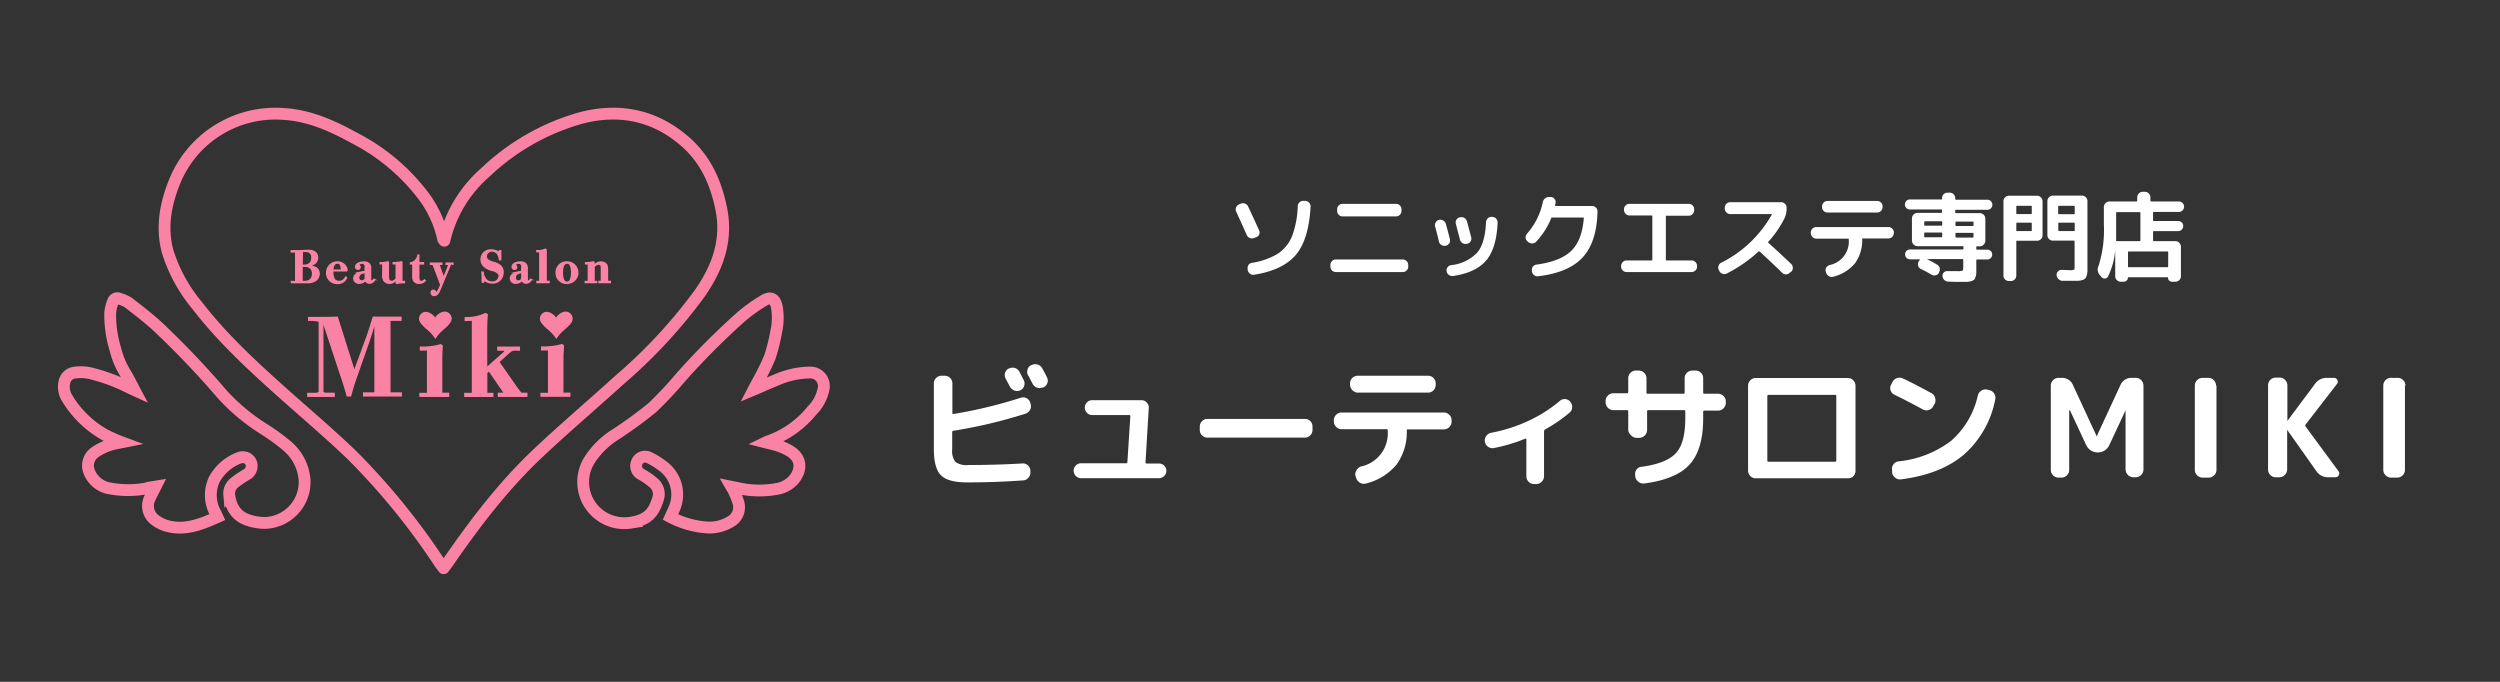 <svg xmlns="http://www.w3.org/2000/svg" viewBox="0 0 440 120"><rect x="0" y="0" width="440" height="120" fill="#333333" stroke="none"/><defs><style>.cls-1,.cls-2,.cls-3{fill:none;}.cls-2,.cls-3,.cls-4{stroke:#fa82a4;}.cls-2{stroke-linecap:round;stroke-linejoin:round;}.cls-2,.cls-3{stroke-width:2.08px;}.cls-3,.cls-4{stroke-miterlimit:10;}.cls-4{fill:#fa82a4;stroke-width:0.23px;}.cls-5{fill:#fff;}</style></defs><g id="レイヤー_2" data-name="レイヤー 2"><g id="header"><rect class="cls-1" x="0.12" width="160" height="120"/><path class="cls-2" d="M78.2,42.37a22.69,22.69,0,0,1,7.19-12A40.15,40.15,0,0,1,102,20.83c6.91-1.88,13.35-.61,18.8,4.28,3.43,3.08,5.19,7.06,6.12,11.53,1.17,5.64-.62,10.47-3.77,15a90.16,90.16,0,0,1-14,15.12c-4.78,4.34-9.71,8.52-14.41,12.95-6.14,5.77-11.21,12.47-16,19.4-.18.26-.38.52-.66.89-.25-.34-.47-.6-.66-.88A121.05,121.05,0,0,0,61.84,80c-3.74-3.58-7.69-6.94-11.56-10.38-5.53-4.94-11-9.92-15.56-15.83a27.73,27.73,0,0,1-5.2-9.48c-1.19-4.36-.35-8.57,1.32-12.61a19.14,19.14,0,0,1,19-11.65c4.61.26,8.62,2.09,12.54,4.24a35.62,35.62,0,0,1,12,10A19.48,19.48,0,0,1,78,42.08C78,42.15,78.09,42.21,78.2,42.37Z"/><path class="cls-3" d="M38.26,91c-2.9,1.3-5.77,2.46-9,1.53a6.53,6.53,0,0,1-2.1-1.11,3.07,3.07,0,0,1-.77-3.78c.28-.65.63-1.26,1-2l-.61.1a17.43,17.43,0,0,1-7.33.24,4.7,4.7,0,0,1-3.73-2.9,2.85,2.85,0,0,1,1-3.48,9.92,9.92,0,0,1,3.86-1.59l.85-.17a27,27,0,0,1-2.87-1.26,18,18,0,0,1-6.77-6.55,3.68,3.68,0,0,1-.47-2.7,2.1,2.1,0,0,1,1.75-1.74,7.81,7.81,0,0,1,3.33.23A32.16,32.16,0,0,1,23.1,68.4l.57.26c-.59-1.11-1.08-2.14-1.68-3.1a14.7,14.7,0,0,1-1.68-4.08A20.46,20.46,0,0,1,19.4,55a6.9,6.9,0,0,1,.52-2A.78.78,0,0,1,21,52.57a5.91,5.91,0,0,1,1.62.71c1.77,1.38,3.56,2.74,5.2,4.26A155.26,155.26,0,0,1,39.14,69.43a35.39,35.39,0,0,0,7.17,6,36.51,36.51,0,0,1,4.15,3,8.7,8.7,0,0,1,3.15,6.11,7.21,7.21,0,0,1-7.07,7.5,9.6,9.6,0,0,1-2.95-.53c-2.07-.7-3-2.38-3.25-4.43A2.37,2.37,0,0,1,41.22,85a16.2,16.2,0,0,1,2.12-1.45,1.68,1.68,0,0,0,.95-1.42,1.51,1.51,0,0,0-1-1.57,1.72,1.72,0,0,0-1.14,0,8.37,8.37,0,0,0-4.44,3.84A6.51,6.51,0,0,0,38,90.43Z"/><path class="cls-3" d="M132.62,68.59c1.41-.59,2.71-1.19,4-1.71a15.08,15.08,0,0,1,5.76-1.31,2.4,2.4,0,0,1,2.51,3.13,7.38,7.38,0,0,1-2,3.58,17.21,17.21,0,0,1-7.81,5.44l-.31.15c.82.21,1.59.36,2.33.62a10.33,10.33,0,0,1,2,.94c2,1.27,2,3.2.68,4.9a5,5,0,0,1-3,1.71,17.15,17.15,0,0,1-7.06-.17l-1-.2c.15.26.26.4.33.55a14.78,14.78,0,0,1,.92,2.27,2.9,2.9,0,0,1-1.44,3.35,7.13,7.13,0,0,1-4,1A16.22,16.22,0,0,1,118,91c.23-.51.47-1,.66-1.46A6.2,6.2,0,0,0,116.61,82a13.78,13.78,0,0,0-2.28-1.42,1.56,1.56,0,0,0-2.22.74,1.65,1.65,0,0,0,.79,2.18,13.54,13.54,0,0,1,2.15,1.5,2.56,2.56,0,0,1,.75,2.82c-.79,2.6-1.94,3.7-4.76,4.17a7.25,7.25,0,0,1-7.3-11,14.67,14.67,0,0,1,4.59-4.52,75.12,75.12,0,0,0,6.46-4.71,64.9,64.9,0,0,0,4.88-5.19,129.41,129.41,0,0,1,10.84-10.88,28.69,28.69,0,0,1,4-2.84c1.19-.7,1.91-.24,2.2,1.12a11,11,0,0,1-.1,4.4,30.59,30.59,0,0,1-1.14,4.55,43.13,43.13,0,0,1-2.1,4.26C133.14,67.61,132.9,68.05,132.62,68.59Z"/><path class="cls-4" d="M51.26,49.55l.78,0V44.34l-.78,0v-.21l1,0c.68,0,1.36-.06,1.9-.06a2.22,2.22,0,0,1,1.17.22,1.21,1.21,0,0,1,.57,1.05,1.25,1.25,0,0,1-.81,1.2,4.1,4.1,0,0,1-1,.22,3.23,3.23,0,0,1,1.34.27,1.18,1.18,0,0,1,.74,1.14,1.5,1.5,0,0,1-.74,1.29,2.66,2.66,0,0,1-1.46.29l-1.25,0-1.4,0Zm1.91-2.87h.4a1.39,1.39,0,0,0,1-.38,1.31,1.31,0,0,0,.32-.92,1.08,1.08,0,0,0-.45-1,1.45,1.45,0,0,0-.66-.13l-.56,0Zm.24,2.85a2.18,2.18,0,0,0,1-.15,1.37,1.37,0,0,0,.6-1.2,1.35,1.35,0,0,0-.36-1,1.65,1.65,0,0,0-1.09-.32h-.4v2.64Z"/><path class="cls-4" d="M61,48.89a1.65,1.65,0,0,1-1.63,1A1.82,1.82,0,0,1,57.49,48a1.88,1.88,0,0,1,1.91-1.9,1.66,1.66,0,0,1,1.29.57,1.44,1.44,0,0,1,.39.86.2.2,0,0,1-.07.15s-.21,0-1,0H58.57v.16c0,1.17.35,1.69,1.13,1.69.51,0,.78-.18,1.16-.79Zm-.92-1.35c0-.87-.22-1.24-.69-1.24s-.77.41-.83,1.24Z"/><path class="cls-4" d="M64.28,46.91a.51.51,0,0,0-.55-.58c-.29,0-.55.12-.55.26s0,.09.09.18.11.14.11.24a.37.37,0,0,1-.37.39.42.42,0,0,1-.42-.44c0-.49.61-.85,1.44-.85a1.18,1.18,0,0,1,1,.37,1.29,1.29,0,0,1,.2.84v1.86a.25.25,0,0,0,.23.27c.11,0,.15,0,.34-.32l.16.08a1,1,0,0,1-.91.62.75.75,0,0,1-.58-.22.69.69,0,0,1-.13-.3,1.37,1.37,0,0,1-1.07.54.88.88,0,0,1-1-.85c0-.5.41-.9,1.11-1.08a6.79,6.79,0,0,1,.88-.14Zm0,1.06a2.78,2.78,0,0,0-.62.15.76.76,0,0,0-.53.73.54.54,0,0,0,.53.6.68.68,0,0,0,.62-.41Z"/><path class="cls-4" d="M66.91,46.44v-.21a4.79,4.79,0,0,0,1.35-.15l.1.07c0,.43,0,.86,0,1.55v1c0,.6.14.81.54.81s.5-.1.83-.47V46.43h-.53v-.21a5.22,5.22,0,0,0,1.43-.15l.1.06v3.41h.45v.21a6,6,0,0,0-1.36.14l-.08-.07v-.56a1.54,1.54,0,0,1-1.21.6,1.17,1.17,0,0,1-1-.54,1.77,1.77,0,0,1-.16-.93l0-2Z"/><path class="cls-4" d="M72.23,46.28a1.7,1.7,0,0,0,.87-.45,1.73,1.73,0,0,0,.46-.94h.15c0,.29,0,.63,0,.86v.48h.82v.22h-.82V48.4a3,3,0,0,0,.06.9.33.33,0,0,0,.34.24.9.9,0,0,0,.6-.29l.14.14a1.37,1.37,0,0,1-1.07.47,1.05,1.05,0,0,1-1-.52,1.28,1.28,0,0,1-.12-.65v-.6l0-1.64h-.43Z"/><path class="cls-4" d="M79.51,46.44c-.17,0-.2,0-.42.56l-1.66,4c-.29.68-.58,1-1,1a.5.5,0,0,1-.55-.5.39.39,0,0,1,.39-.42.38.38,0,0,1,.36.25c.07.13.1.16.17.16s.37-.29.69-1.17l.08-.21-1-2.65c-.14-.36-.24-.64-.39-.94h-.43v-.21h2v.21h-.51l.84,2.36.64-1.55a3.3,3.3,0,0,0,.24-.69q0-.12-.15-.12h-.29v-.21h1.2v.21Z"/><path class="cls-4" d="M84.86,49.64c0-.23,0-.51,0-.75s0-.62-.05-1l.23,0a2.34,2.34,0,0,0,.45,1.24,1.37,1.37,0,0,0,1.11.5,1.14,1.14,0,0,0,1.25-1,.76.76,0,0,0-.27-.6,2.15,2.15,0,0,0-1-.44,3.38,3.38,0,0,1-1.22-.58A1.67,1.67,0,0,1,86.56,44a2.05,2.05,0,0,1,1.18.37l.23-.25.16,0c0,.26,0,.46,0,.7s0,.56,0,.89l-.24,0a1.89,1.89,0,0,0-.31-1,1.25,1.25,0,0,0-1-.53,1,1,0,0,0-1,.93.8.8,0,0,0,.34.67,3.16,3.16,0,0,0,.9.38,3.25,3.25,0,0,1,1.26.6A1.5,1.5,0,0,1,88.54,48a1.81,1.81,0,0,1-1.9,1.81,2.28,2.28,0,0,1-1.37-.47l-.22.35Z"/><path class="cls-4" d="M91.84,46.91a.51.51,0,0,0-.55-.58c-.29,0-.55.12-.55.26s0,.09.08.18a.3.3,0,0,1,.11.24.36.36,0,0,1-.37.39.42.42,0,0,1-.42-.44c0-.49.62-.85,1.44-.85a1.17,1.17,0,0,1,1,.37,1.23,1.23,0,0,1,.21.84v1.86a.25.25,0,0,0,.23.27c.1,0,.15,0,.34-.32l.16.08a1,1,0,0,1-.92.62.75.75,0,0,1-.58-.22.83.83,0,0,1-.13-.3,1.35,1.35,0,0,1-1.06.54.87.87,0,0,1-1-.85c0-.5.41-.9,1.11-1.08a6.51,6.51,0,0,1,.88-.14Zm0,1.06a2.66,2.66,0,0,0-.61.15.75.75,0,0,0-.53.73.53.53,0,0,0,.52.6.66.66,0,0,0,.62-.41Z"/><path class="cls-4" d="M94.5,49.54H95c0-.34,0-.71,0-1.14V44.31h-.51v-.21A2.89,2.89,0,0,0,96,43.84l.12.1c0,.34,0,.75,0,1.13v4.46h.51v.21H94.5Z"/><path class="cls-4" d="M99.8,49.87A1.82,1.82,0,0,1,97.88,48a1.84,1.84,0,0,1,1.94-1.9,1.88,1.88,0,1,1,0,3.76Zm0-.2a.65.65,0,0,0,.59-.39,3.27,3.27,0,0,0,.21-1.29,3.33,3.33,0,0,0-.21-1.3.65.65,0,0,0-.59-.39c-.54,0-.82.58-.82,1.69S99.27,49.67,99.81,49.67Z"/><path class="cls-4" d="M103,49.54h.54v-3.1h-.48v-.21a5.09,5.09,0,0,0,1.39-.15l.1.07v.55a1.75,1.75,0,0,1,1.14-.59,1.22,1.22,0,0,1,1,.39c.18.2.23.47.23,1.09v1.94h.5v.21h-2v-.21h.42V47.25c0-.38,0-.54-.15-.63a.45.45,0,0,0-.32-.13,1,1,0,0,0-.59.24c-.12.09-.22.17-.22.25v2.55H105v.21h-2Z"/><path class="cls-4" d="M54.18,69.25l1.28,0c.52,0,.73-.14.73-.44l0-12.26a5.68,5.68,0,0,0-1.87-.17v-.5h2.54c.84,0,1.59,0,2.5-.06l3,9.51,2.07-5.64c.25-.65.5-1.38,1.26-3.85.52,0,1,0,1.42,0h3.46v.52l-1.95,0,0,12.81,2,0v.51H64v-.51l2,0,0-12.49c-.38,1.28-.82,2.68-1.15,3.62l-2.45,7c-.17.5-.32,1-.7,2.37h-.58c-.42-1.41-.61-2.08-.84-2.75l-2.25-6.79c-.33-1-.73-2.22-1.21-3.69V68.79c0,.32.17.44.65.44l1.34,0v.51H54.18Z"/><path class="cls-4" d="M73.92,69.25l1.33,0V61.58L74,61.6v-.5a12,12,0,0,0,3.56-.42l.25.15c0,.71-.08,1.36-.08,2.13v6.27l1.22,0v.51H73.92Z"/><path class="cls-4" d="M90.55,61.6c-.38,0-.55.09-1.15.63L87.78,63.7,90,66.88c.61.88,1.13,1.66,1.72,2.35l1,0v.51h-5v-.51l1.09,0-2.75-4-.4.37v3.65l1.07,0v.51H81.81v-.51l1.34,0c0-1.32,0-2.45,0-3.71v-9.2l-1.26.06V55.9a7.65,7.65,0,0,0,3.57-.71l.29.19c-.1,1.11-.11,2.18-.11,3.37v6l3-2.65c.17-.16.25-.27.25-.37s-.08-.11-.2-.11l-1.07,0v-.52h3.79v.52Z"/><path class="cls-4" d="M95.22,69.25l1.33,0V61.58l-1.22,0v-.5a12,12,0,0,0,3.56-.42l.25.15c0,.71-.08,1.36-.08,2.13v6.27l1.22,0v.51H95.22Z"/><path class="cls-4" d="M76.59,56.23a1.26,1.26,0,0,1,.41-.68,2.29,2.29,0,0,1,.94-.55,1.11,1.11,0,0,1,1.07.25,1.22,1.22,0,0,1,.35.65,1.08,1.08,0,0,1-.22.85,4.61,4.61,0,0,1-.79.86l-.82.74a6.82,6.82,0,0,0-.91,1.1l0,0,0,0a6.64,6.64,0,0,0-.89-1.08c-.21-.21-.44-.4-.66-.59a7.48,7.48,0,0,1-.88-.9,1.69,1.69,0,0,1-.3-.54,1.12,1.12,0,0,1,.08-.72A1.08,1.08,0,0,1,75,55a1.76,1.76,0,0,1,.71.24,2.2,2.2,0,0,1,.68.57,1.19,1.19,0,0,1,.21.44Z"/><path class="cls-4" d="M97.89,56.23a1.26,1.26,0,0,1,.41-.68,2.29,2.29,0,0,1,.94-.55,1.11,1.11,0,0,1,1.07.25,1.14,1.14,0,0,1,.34.65,1,1,0,0,1-.21.85,4.61,4.61,0,0,1-.79.86l-.82.74a6.82,6.82,0,0,0-.91,1.1l0,0,0,0A6.64,6.64,0,0,0,97,58.37c-.21-.21-.44-.4-.66-.59a7.48,7.48,0,0,1-.88-.9,1.69,1.69,0,0,1-.3-.54,1.12,1.12,0,0,1,.08-.72A1.08,1.08,0,0,1,96.28,55a1.76,1.76,0,0,1,.71.24,2.2,2.2,0,0,1,.68.57,1.19,1.19,0,0,1,.21.44Z"/><path class="cls-5" d="M170.19,84.9c-2.21,0-3.73-.41-4.57-1.24s-1.26-2.37-1.26-4.61V67.53a1.27,1.27,0,0,1,.4-1,1.3,1.3,0,0,1,.94-.4h.58a1.32,1.32,0,0,1,.95.4,1.3,1.3,0,0,1,.39,1v5.16c0,.14.07.2.2.17A82.68,82.68,0,0,0,179.67,70a1.27,1.27,0,0,1,1,.08,1.29,1.29,0,0,1,.65.78l.07.26a1.3,1.3,0,0,1-.09,1,1.44,1.44,0,0,1-.82.69,86.51,86.51,0,0,1-12.65,3q-.24,0-.24.24v3a3.23,3.23,0,0,0,.56,2.25,3.32,3.32,0,0,0,2.25.54q5,0,9.51-.27a1.23,1.23,0,0,1,1,.34,1.29,1.29,0,0,1,.44.94v.24a1.32,1.32,0,0,1-.36,1,1.29,1.29,0,0,1-.93.46Q175,84.91,170.19,84.9Zm9.43-16.22a1.44,1.44,0,0,1-1.87-.62L177,66.64a1.29,1.29,0,0,1-.11-1,1.17,1.17,0,0,1,.66-.78h.05a1.33,1.33,0,0,1,1-.1,1.36,1.36,0,0,1,.82.68c.1.17.23.44.41.79s.29.58.36.69a1.3,1.3,0,0,1,.06,1A1.26,1.26,0,0,1,179.62,68.68Zm1.88-4.42.07,0a1.33,1.33,0,0,1,1.05-.1,1.36,1.36,0,0,1,.82.68c.29.52.56,1,.82,1.56a1.21,1.21,0,0,1,.08,1,1.27,1.27,0,0,1-.68.77l-.08,0a1.41,1.41,0,0,1-1.84-.62l-.39-.75c-.17-.33-.31-.58-.41-.74a1.32,1.32,0,0,1-.1-1A1.18,1.18,0,0,1,181.5,64.26Z"/><path class="cls-5" d="M205.28,82.86a1.3,1.3,0,0,1-1.3,1.3H190.26a1.31,1.31,0,0,1-.92-2.23,1.25,1.25,0,0,1,.92-.39h7.94c.14,0,.22-.06.22-.19l.52-8.11a.17.17,0,0,0-.19-.19h-6.53a1.24,1.24,0,0,1-.91-.39,1.3,1.3,0,0,1,0-1.84,1.24,1.24,0,0,1,.91-.39h8.67a1.22,1.22,0,0,1,.93.41,1.23,1.23,0,0,1,.36,1l-.57,9.55a.17.17,0,0,0,.19.19H204a1.25,1.25,0,0,1,.92.39A1.28,1.28,0,0,1,205.28,82.86Z"/><path class="cls-5" d="M231,75.14v.48a1.37,1.37,0,0,1-.39,1,1.29,1.29,0,0,1-.95.4H212.55a1.29,1.29,0,0,1-1-.4,1.37,1.37,0,0,1-.39-1v-.48a1.34,1.34,0,0,1,.39-1,1.26,1.26,0,0,1,1-.41h17.14a1.26,1.26,0,0,1,.95.41A1.34,1.34,0,0,1,231,75.14Z"/><path class="cls-5" d="M239.46,82.12a5.95,5.95,0,0,0,4.77-6.38c0-.13-.06-.2-.19-.2h-7.87a1.31,1.31,0,0,1-1-.4,1.35,1.35,0,0,1-.41-1V74a1.28,1.28,0,0,1,.41-1,1.35,1.35,0,0,1,1-.4h17.9a1.35,1.35,0,0,1,1,.4,1.28,1.28,0,0,1,.41,1v.17a1.35,1.35,0,0,1-.41,1,1.31,1.31,0,0,1-1,.4h-6.26c-.15,0-.22.07-.22.2a9.69,9.69,0,0,1-1.8,6,10.13,10.13,0,0,1-5.4,3.33,1.29,1.29,0,0,1-1-.12,1.49,1.49,0,0,1-.7-.84l-.1-.29a1.23,1.23,0,0,1,.11-1A1.49,1.49,0,0,1,239.46,82.12ZM237.61,67.7v-.17a1.3,1.3,0,0,1,.39-1,1.32,1.32,0,0,1,.95-.4h12.34a1.32,1.32,0,0,1,1,.4,1.3,1.3,0,0,1,.39,1v.17a1.37,1.37,0,0,1-.39,1,1.29,1.29,0,0,1-1,.4H239a1.29,1.29,0,0,1-.95-.4A1.37,1.37,0,0,1,237.61,67.7Z"/><path class="cls-5" d="M268.42,77.22a29.49,29.49,0,0,1-5.52,1.64,1.32,1.32,0,0,1-1-.23,1.33,1.33,0,0,1-.56-.88,1.28,1.28,0,0,1,.23-1,1.4,1.4,0,0,1,.88-.58A27.7,27.7,0,0,0,269,74.07a24.38,24.38,0,0,0,5.54-3.52,1.27,1.27,0,0,1,1.82.15,1.42,1.42,0,0,1,.34,1,1.24,1.24,0,0,1-.46.93,26.53,26.53,0,0,1-4.3,2.95.37.37,0,0,0-.19.31v7.94a1.4,1.4,0,0,1-1.37,1.37H270a1.38,1.38,0,0,1-1.36-1.37V77.34C268.62,77.2,268.55,77.16,268.42,77.22Z"/><path class="cls-5" d="M286.57,75.69V72.38c0-.13-.07-.2-.22-.2H284a1.31,1.31,0,0,1-1-.4,1.35,1.35,0,0,1-.41-1v-.17a1.28,1.28,0,0,1,.41-1,1.35,1.35,0,0,1,1-.4h2.35c.15,0,.22-.07.22-.21V66.57a1.3,1.3,0,0,1,.39-.95,1.32,1.32,0,0,1,1-.4h.41a1.35,1.35,0,0,1,1,.4,1.28,1.28,0,0,1,.41.95v2.52c0,.14.06.21.19.21h6.31c.15,0,.22-.07.22-.21V66.57a1.3,1.3,0,0,1,.39-.95,1.32,1.32,0,0,1,.95-.4h.58a1.32,1.32,0,0,1,.95.4,1.3,1.3,0,0,1,.39.95v2.52c0,.14.07.21.22.21h2.35a1.35,1.35,0,0,1,1,.4,1.28,1.28,0,0,1,.41,1v.17a1.35,1.35,0,0,1-.41,1,1.31,1.31,0,0,1-1,.4h-2.35c-.15,0-.22.07-.22.2v1.15q0,5.48-2.37,8.11t-8,3.36a1.35,1.35,0,0,1-1-.28,1.46,1.46,0,0,1-.59-.92l0-.22a1.25,1.25,0,0,1,.22-1,1.16,1.16,0,0,1,.86-.51c3-.4,5-1.22,6.11-2.44s1.62-3.27,1.62-6.13V72.38c0-.13-.07-.2-.22-.2h-6.31c-.13,0-.19.07-.19.2v3.31a1.4,1.4,0,0,1-1.37,1.37h-.41a1.29,1.29,0,0,1-1-.41A1.34,1.34,0,0,1,286.57,75.69Z"/><path class="cls-5" d="M325.21,84.18H309a1.29,1.29,0,0,1-.95-.4,1.37,1.37,0,0,1-.39-1V67.94a1.34,1.34,0,0,1,.39-1,1.26,1.26,0,0,1,.95-.41h16.18a1.26,1.26,0,0,1,1,.41,1.34,1.34,0,0,1,.39,1V82.82a1.37,1.37,0,0,1-.39,1A1.29,1.29,0,0,1,325.21,84.18ZM311.05,69.71V81.06c0,.13.06.2.19.2H323c.13,0,.19-.07.19-.2V69.71c0-.14-.06-.21-.19-.21H311.24C311.11,69.5,311.05,69.57,311.05,69.71Z"/><path class="cls-5" d="M340.5,71.06l-.27.48a1.26,1.26,0,0,1-.81.63,1.3,1.3,0,0,1-1-.11q-2.81-1.53-5-2.59a1.24,1.24,0,0,1-.68-.77,1.21,1.21,0,0,1,.1-1l.24-.48a1.35,1.35,0,0,1,.8-.68,1.47,1.47,0,0,1,1.07.08c1.59.76,3.26,1.63,5,2.59a1.26,1.26,0,0,1,.63.81A1.34,1.34,0,0,1,340.5,71.06Zm-6.44,10.15a18.36,18.36,0,0,0,9.32-3.61,14.82,14.82,0,0,0,4.72-8,1.39,1.39,0,0,1,.63-.85,1.29,1.29,0,0,1,1-.18l.38.09a1.3,1.3,0,0,1,.86.6,1.33,1.33,0,0,1,.2,1A17.32,17.32,0,0,1,345.66,80q-4.11,3.48-11.09,4.37a1.31,1.31,0,0,1-1-.29,1.45,1.45,0,0,1-.56-.91l0-.43a1.2,1.2,0,0,1,.24-1A1.29,1.29,0,0,1,334.06,81.21Z"/><path class="cls-5" d="M364.18,72.21V82.65a1.31,1.31,0,0,1-.4,1,1.35,1.35,0,0,1-1,.41h-.44a1.35,1.35,0,0,1-1-.41,1.31,1.31,0,0,1-.4-1V67.86a1.37,1.37,0,0,1,1.36-1.36h.6a2.17,2.17,0,0,1,1.16.33,2,2,0,0,1,.76.89l4.2,9.07a0,0,0,0,0,0,0s0,0,0,0l4.2-9.07a2,2,0,0,1,.77-.89,2.14,2.14,0,0,1,1.15-.33h.7a1.31,1.31,0,0,1,1,.4,1.35,1.35,0,0,1,.41,1V82.65A1.4,1.4,0,0,1,376,84h-.53a1.4,1.4,0,0,1-1.37-1.37V72.21s0,0,0,0a0,0,0,0,0,0,0l-2.88,6.17a2.22,2.22,0,0,1-.8.9,2.08,2.08,0,0,1-1.14.34h-.14a2.08,2.08,0,0,1-1.14-.34,2.32,2.32,0,0,1-.81-.9l-2.88-6.17s0,0,0,0A0,0,0,0,0,364.18,72.21Z"/><path class="cls-5" d="M390.1,67.86V82.65a1.31,1.31,0,0,1-.4,1,1.35,1.35,0,0,1-1,.41h-1a1.32,1.32,0,0,1-1-.41,1.28,1.28,0,0,1-.41-1V67.86a1.38,1.38,0,0,1,1.37-1.36h1a1.37,1.37,0,0,1,1.36,1.36Z"/><path class="cls-5" d="M402.54,75.71v6.94A1.4,1.4,0,0,1,401.17,84h-.65a1.29,1.29,0,0,1-.95-.41,1.34,1.34,0,0,1-.39-1V67.86a1.37,1.37,0,0,1,.39-1,1.29,1.29,0,0,1,.95-.4h.65a1.31,1.31,0,0,1,1,.4,1.35,1.35,0,0,1,.41,1v6.22s0,0,0,0,0,0,0,0l4.83-6.48a2.51,2.51,0,0,1,2.16-1.1h1.2a.63.63,0,0,1,.6.38.6.6,0,0,1-.07.7l-5.52,7.15a.26.26,0,0,0,0,.33l5.78,7.85a.62.62,0,0,1,.07.72A.64.64,0,0,1,411,84h-1.2a2.46,2.46,0,0,1-2.14-1.11l-5.09-7.2s0,0,0,0S402.54,75.7,402.54,75.71Z"/><path class="cls-5" d="M423.27,67.86V82.65a1.31,1.31,0,0,1-.4,1,1.35,1.35,0,0,1-1,.41h-1a1.32,1.32,0,0,1-1-.41,1.28,1.28,0,0,1-.41-1V67.86A1.38,1.38,0,0,1,421,66.5h1a1.37,1.37,0,0,1,1.36,1.36Z"/><path class="cls-5" d="M221.11,41.74l-.39.15a1,1,0,0,1-.75,0,1,1,0,0,1-.54-.53c-.48-1.08-1.1-2.45-1.87-4.13a.86.86,0,0,1,0-.72A.91.91,0,0,1,218,36l.38-.16a1,1,0,0,1,.75,0,.93.93,0,0,1,.54.51c.63,1.33,1.28,2.74,1.94,4.21a.9.9,0,0,1,0,.72A.86.86,0,0,1,221.11,41.74Zm-.78,4.52a12.32,12.32,0,0,0,4.55-1.6,6.69,6.69,0,0,0,2.52-3.09,16.29,16.29,0,0,0,1-5.32,1,1,0,0,1,.32-.65.9.9,0,0,1,.68-.25l.34,0a1,1,0,0,1,.67.32.92.92,0,0,1,.25.7c-.21,3.84-1.06,6.66-2.57,8.46s-4,3-7.36,3.52a.87.87,0,0,1-.73-.18,1.06,1.06,0,0,1-.41-.64l0-.2a.92.92,0,0,1,.14-.7A.94.94,0,0,1,220.33,46.26Z"/><path class="cls-5" d="M247.85,46.64v.29a.91.91,0,0,1-.28.67,1,1,0,0,1-.67.28H235.1a1,1,0,0,1-.67-.28.91.91,0,0,1-.28-.67v-.29a.93.93,0,0,1,.28-.68.88.88,0,0,1,.67-.29h11.8a.88.88,0,0,1,.67.29A.93.93,0,0,1,247.85,46.64Zm-2.14-8.55h-9.42a.92.92,0,0,1-.67-.29.94.94,0,0,1-.28-.68v-.29a.89.89,0,0,1,.28-.67.91.91,0,0,1,.67-.28h9.42a.91.91,0,0,1,.67.28.89.89,0,0,1,.28.67v.29a.94.94,0,0,1-.28.68A.92.92,0,0,1,245.71,38.09Z"/><path class="cls-5" d="M254.51,43.24h-.08a1,1,0,0,1-.74-.12.91.91,0,0,1-.43-.59c-.27-1.15-.5-2-.68-2.67a.94.94,0,0,1,.68-1.16h0a1,1,0,0,1,.74.11,1,1,0,0,1,.47.58c.22.8.46,1.69.71,2.69a.94.94,0,0,1-.7,1.16Zm.82,3.43A7.35,7.35,0,0,0,260,44.45q1.38-1.65,1.54-5.36a.94.94,0,0,1,.31-.66.87.87,0,0,1,.68-.26h.12a1,1,0,0,1,.68.32,1,1,0,0,1,.25.7c-.13,3-.8,5.22-2,6.64s-3.14,2.34-5.8,2.74a1,1,0,0,1-.75-.17.94.94,0,0,1-.42-.64.88.88,0,0,1,.15-.7A.94.94,0,0,1,255.33,46.67Zm2.86-7.7c.47,1.77.72,2.7.74,2.79a.93.93,0,0,1-.71,1.15l-.08,0a1,1,0,0,1-1.18-.71c-.1-.38-.34-1.31-.73-2.79a.93.93,0,0,1,.1-.73.9.9,0,0,1,.58-.43H257a1,1,0,0,1,.74.11A1,1,0,0,1,258.19,39Z"/><path class="cls-5" d="M273,38.43a13.46,13.46,0,0,1-2.63,4.11,1,1,0,0,1-.69.31,1,1,0,0,1-.71-.26l-.15-.12a.9.9,0,0,1-.31-.65.94.94,0,0,1,.24-.69,12.12,12.12,0,0,0,2.79-5.56,1.09,1.09,0,0,1,.4-.66,1,1,0,0,1,.72-.24l.29,0a.87.87,0,0,1,.64.34.78.78,0,0,1,.19.68,3.3,3.3,0,0,1-.08.42c0,.09,0,.14.12.14h6.37a.94.94,0,0,1,.69.29.86.86,0,0,1,.28.68q-.12,5.38-2.61,8.08c-1.66,1.8-4.27,2.9-7.83,3.32a.89.89,0,0,1-.72-.2,1,1,0,0,1-.38-.66l0-.14a.86.86,0,0,1,.17-.69.89.89,0,0,1,.63-.36q4.2-.57,6.11-2.41t2.22-5.74c0-.09,0-.13-.13-.13h-5.38A.19.19,0,0,0,273,38.43Z"/><path class="cls-5" d="M298.68,46.81v.12a.91.91,0,0,1-.28.67,1,1,0,0,1-.67.28H286.27a1,1,0,0,1-.67-.28.91.91,0,0,1-.28-.67v-.12a.93.93,0,0,1,.28-.68.88.88,0,0,1,.67-.29h4.4a.13.13,0,0,0,.14-.14V38.05c0-.09-.05-.13-.14-.13h-3.89a.92.92,0,0,1-.67-.29.94.94,0,0,1-.28-.68v-.12a.89.89,0,0,1,.28-.67.91.91,0,0,1,.67-.28h10.44a.91.91,0,0,1,.67.28.89.89,0,0,1,.28.67V37a.94.94,0,0,1-.28.68.92.92,0,0,1-.67.29h-3.89c-.09,0-.14,0-.14.13V45.7a.13.13,0,0,0,.14.14h4.4a.88.88,0,0,1,.67.29A.93.93,0,0,1,298.68,46.81Z"/><path class="cls-5" d="M309.51,44.26a25.07,25.07,0,0,1-5.58,3.87.87.87,0,0,1-.74.06.93.93,0,0,1-.58-.48l-.09-.17a.92.92,0,0,1-.06-.73.9.9,0,0,1,.45-.56,20.91,20.91,0,0,0,8.93-8.49.06.06,0,0,0,0-.08.09.09,0,0,0-.09,0h-7.22a.94.94,0,0,1-.68-.29,1,1,0,0,1-.29-.68v-.17a.9.9,0,0,1,.29-.67.93.93,0,0,1,.68-.28h8.94a.93.93,0,0,1,.68.28.9.9,0,0,1,.29.67v.17a3.86,3.86,0,0,1-.43,1.83,18.62,18.62,0,0,1-2.77,4,.13.13,0,0,0,0,.2c1.4,1.26,2.72,2.49,4,3.71a.91.91,0,0,1,.29.68.84.84,0,0,1-.28.69L315,48a.94.94,0,0,1-1.36,0q-1.59-1.57-3.91-3.71A.18.18,0,0,0,309.51,44.26Z"/><path class="cls-5" d="M322,46.65a4.22,4.22,0,0,0,3.38-4.52c0-.09,0-.13-.13-.13h-5.58a.94.94,0,0,1-.68-.29,1,1,0,0,1-.29-.68v-.12a.9.9,0,0,1,.29-.67.93.93,0,0,1,.68-.28h12.68a.93.93,0,0,1,.68.28.9.9,0,0,1,.29.67V41a1,1,0,0,1-.29.68.94.94,0,0,1-.68.29H327.9c-.1,0-.15,0-.15.13a6.92,6.92,0,0,1-1.27,4.24,7.22,7.22,0,0,1-3.83,2.36.9.9,0,0,1-.75-.09,1.06,1.06,0,0,1-.49-.59l-.07-.21a.85.85,0,0,1,.08-.71A1,1,0,0,1,322,46.65Zm-1.31-10.21v-.12a.89.89,0,0,1,.28-.67.91.91,0,0,1,.67-.28h8.74a.91.91,0,0,1,.67.28.89.89,0,0,1,.28.67v.12a.94.94,0,0,1-.28.68.92.92,0,0,1-.67.29h-8.74a.92.92,0,0,1-.67-.29A.94.94,0,0,1,320.68,36.44Z"/><path class="cls-5" d="M337.66,46.08l.22-.36a.05.05,0,0,0,0-.08.08.08,0,0,0-.07,0h-1.65a.85.85,0,0,1-.62-.26.87.87,0,0,1,0-1.22.84.84,0,0,1,.62-.25h9.26a.14.14,0,0,0,.15-.16v-.29c0-.09-.05-.13-.15-.13h-7.92a1,1,0,0,1-1-1V38.44a1,1,0,0,1,.29-.68.94.94,0,0,1,.68-.29h4.18c.1,0,.15,0,.15-.13V37c0-.09,0-.13-.15-.13h-5.51a.87.87,0,0,1-.88-.89.84.84,0,0,1,.25-.62.86.86,0,0,1,.63-.26h5.51a.13.13,0,0,0,.15-.15v-.09a1,1,0,0,1,.28-.67.93.93,0,0,1,.68-.28h.4a.91.91,0,0,1,.68.28,1,1,0,0,1,.28.67V35a.13.13,0,0,0,.15.15h5.51a.86.86,0,0,1,.63.26.91.91,0,0,1,0,1.25.86.86,0,0,1-.63.26h-5.51c-.1,0-.15,0-.15.13v.33c0,.09,0,.13.15.13h4.18a.94.94,0,0,1,.68.29,1,1,0,0,1,.29.68v3.88a1,1,0,0,1-1,1h-.44c-.1,0-.15,0-.15.13v.29a.14.14,0,0,0,.15.16h1.78a.84.84,0,0,1,.62.25.87.87,0,0,1,0,1.22.85.85,0,0,1-.62.26h-1.78a.13.13,0,0,0-.15.15v1.19c0,.46,0,.8,0,1.05a2.49,2.49,0,0,1-.14.71,1.17,1.17,0,0,1-.26.48,1.66,1.66,0,0,1-.53.24,3.43,3.43,0,0,1-.79.12c-.27,0-.66,0-1.17,0s-1.16,0-2.09-.05a.93.93,0,0,1-.66-.3,1,1,0,0,1-.31-.67.8.8,0,0,1,.23-.63.77.77,0,0,1,.62-.24c.57,0,1.17,0,1.8,0a2,2,0,0,0,.88-.1q.12-.09.12-.63V45.75a.13.13,0,0,0-.15-.15h-6.24s0,0,0,0,0,0,0,0c.76.38,1.36.71,1.82,1a.89.89,0,0,1,.42.59.93.93,0,0,1-.12.73l0,.1a.87.87,0,0,1-.59.43.93.93,0,0,1-.73-.12c-.65-.37-1.28-.72-1.89-1a.88.88,0,0,1-.45-.55A.86.86,0,0,1,337.66,46.08Zm1-7v.49a.13.13,0,0,0,.15.15h2.87a.13.13,0,0,0,.15-.15v-.49c0-.09,0-.14-.15-.14h-2.87C338.72,39,338.67,39,338.67,39.11Zm.15,2.68h2.87c.1,0,.15,0,.15-.13v-.55a.13.13,0,0,0-.15-.15h-2.87a.13.13,0,0,0-.15.15v.55C338.67,41.75,338.72,41.79,338.82,41.79ZM347.18,39h-2.87c-.1,0-.15.05-.15.14v.49a.13.13,0,0,0,.15.15h2.87a.14.14,0,0,0,.16-.15v-.49C347.34,39,347.28,39,347.18,39Zm-2.87,2.82h2.87c.1,0,.16,0,.16-.13v-.55a.14.14,0,0,0-.16-.15h-2.87a.13.13,0,0,0-.15.15v.55C344.16,41.75,344.21,41.79,344.31,41.79Z"/><path class="cls-5" d="M354.87,42.51v6a1,1,0,0,1-.28.67.91.91,0,0,1-.68.28h-.34a.94.94,0,0,1-.68-.28.91.91,0,0,1-.28-.67V35.42a.93.93,0,0,1,.28-.68.92.92,0,0,1,.68-.29h4.95a.9.9,0,0,1,.68.29.94.94,0,0,1,.29.68v6a.9.9,0,0,1-.29.67.93.93,0,0,1-.68.28H355C354.92,42.35,354.87,42.4,354.87,42.51Zm0-6.16v1.19c0,.09.05.14.15.14h2.43a.13.13,0,0,0,.14-.14V36.35c0-.09,0-.13-.14-.13H355C354.92,36.22,354.87,36.26,354.87,36.35Zm0,3v1.19c0,.09.05.13.15.13h2.43c.09,0,.14,0,.14-.13V39.33a.13.13,0,0,0-.14-.14H355C354.92,39.19,354.87,39.24,354.87,39.33Zm10.26,7.39V42.51c0-.11-.05-.16-.15-.16h-3.67a.93.93,0,0,1-.68-.28.9.9,0,0,1-.29-.67v-6a.94.94,0,0,1,.29-.68.9.9,0,0,1,.68-.29h5.12a.92.92,0,0,1,.68.29.93.93,0,0,1,.28.68V46.67c0,.47,0,.83,0,1.1a3.11,3.11,0,0,1-.14.75,1.29,1.29,0,0,1-.26.5,1.19,1.19,0,0,1-.48.26,3.28,3.28,0,0,1-.72.14l-1,0-1.81,0a1,1,0,0,1-.69-.31,1.07,1.07,0,0,1-.33-.69.87.87,0,0,1,.25-.66.83.83,0,0,1,.65-.26l1.48.05a1.38,1.38,0,0,0,.73-.11Q365.13,47.31,365.13,46.72Zm-2.89-10.37v1.19a.13.13,0,0,0,.14.14H365c.1,0,.15,0,.15-.14V36.35c0-.09-.05-.13-.15-.13h-2.6C362.29,36.22,362.24,36.26,362.24,36.35Zm.14,4.3H365c.1,0,.15,0,.15-.13V39.33c0-.09-.05-.14-.15-.14h-2.6a.13.13,0,0,0-.14.14v1.19C362.24,40.61,362.29,40.65,362.38,40.65Z"/><path class="cls-5" d="M372.29,43.92A13.12,13.12,0,0,1,371,48.69a.6.6,0,0,1-.53.33.64.64,0,0,1-.58-.24l-.34-.38a1.46,1.46,0,0,1-.2-1.61,21.1,21.1,0,0,0,.93-7.33v-3a1,1,0,0,1,1-1H376a.13.13,0,0,0,.15-.15v-.58a.94.94,0,0,1,.29-.68.9.9,0,0,1,.67-.29h.4a.94.94,0,0,1,.68.29,1,1,0,0,1,.28.68v.58a.13.13,0,0,0,.15.15h4.84a.9.9,0,0,1,.67.27.89.89,0,0,1,.27.65.92.92,0,0,1-.94.92h-4.38c-.09,0-.14,0-.14.15v1.29c0,.1,0,.16.14.16h4.27a.87.87,0,0,1,.63.25.83.83,0,0,1,.27.63.9.9,0,0,1-.9.9h-4.27a.13.13,0,0,0-.14.14V42.3a.13.13,0,0,0,.14.14h3.79a.9.9,0,0,1,.68.29.94.94,0,0,1,.29.68v5.22a.92.92,0,0,1-.29.67,1,1,0,0,1-.68.28h-.61a.66.66,0,0,1-.49-.2.65.65,0,0,1-.19-.48.09.09,0,0,0-.1-.1h-6.87c-.07,0-.1,0-.1.1a.62.62,0,0,1-.21.47.65.65,0,0,1-.49.21h-.56a1,1,0,0,1-.68-.28.88.88,0,0,1-.29-.67v-4.7Zm.15-6.43v3.57c0,.31,0,.72,0,1.24a.13.13,0,0,0,.14.14h4c.09,0,.13,0,.13-.14V37.49c0-.1,0-.15-.13-.15h-4C372.49,37.34,372.44,37.39,372.44,37.49Zm9,6.77h-6.78c-.09,0-.13,0-.13.13v2.5c0,.09,0,.14.13.14h6.78c.11,0,.16-.05.16-.14v-2.5C381.61,44.3,381.56,44.26,381.45,44.26Z"/><rect class="cls-1" width="440" height="120"/></g></g></svg>